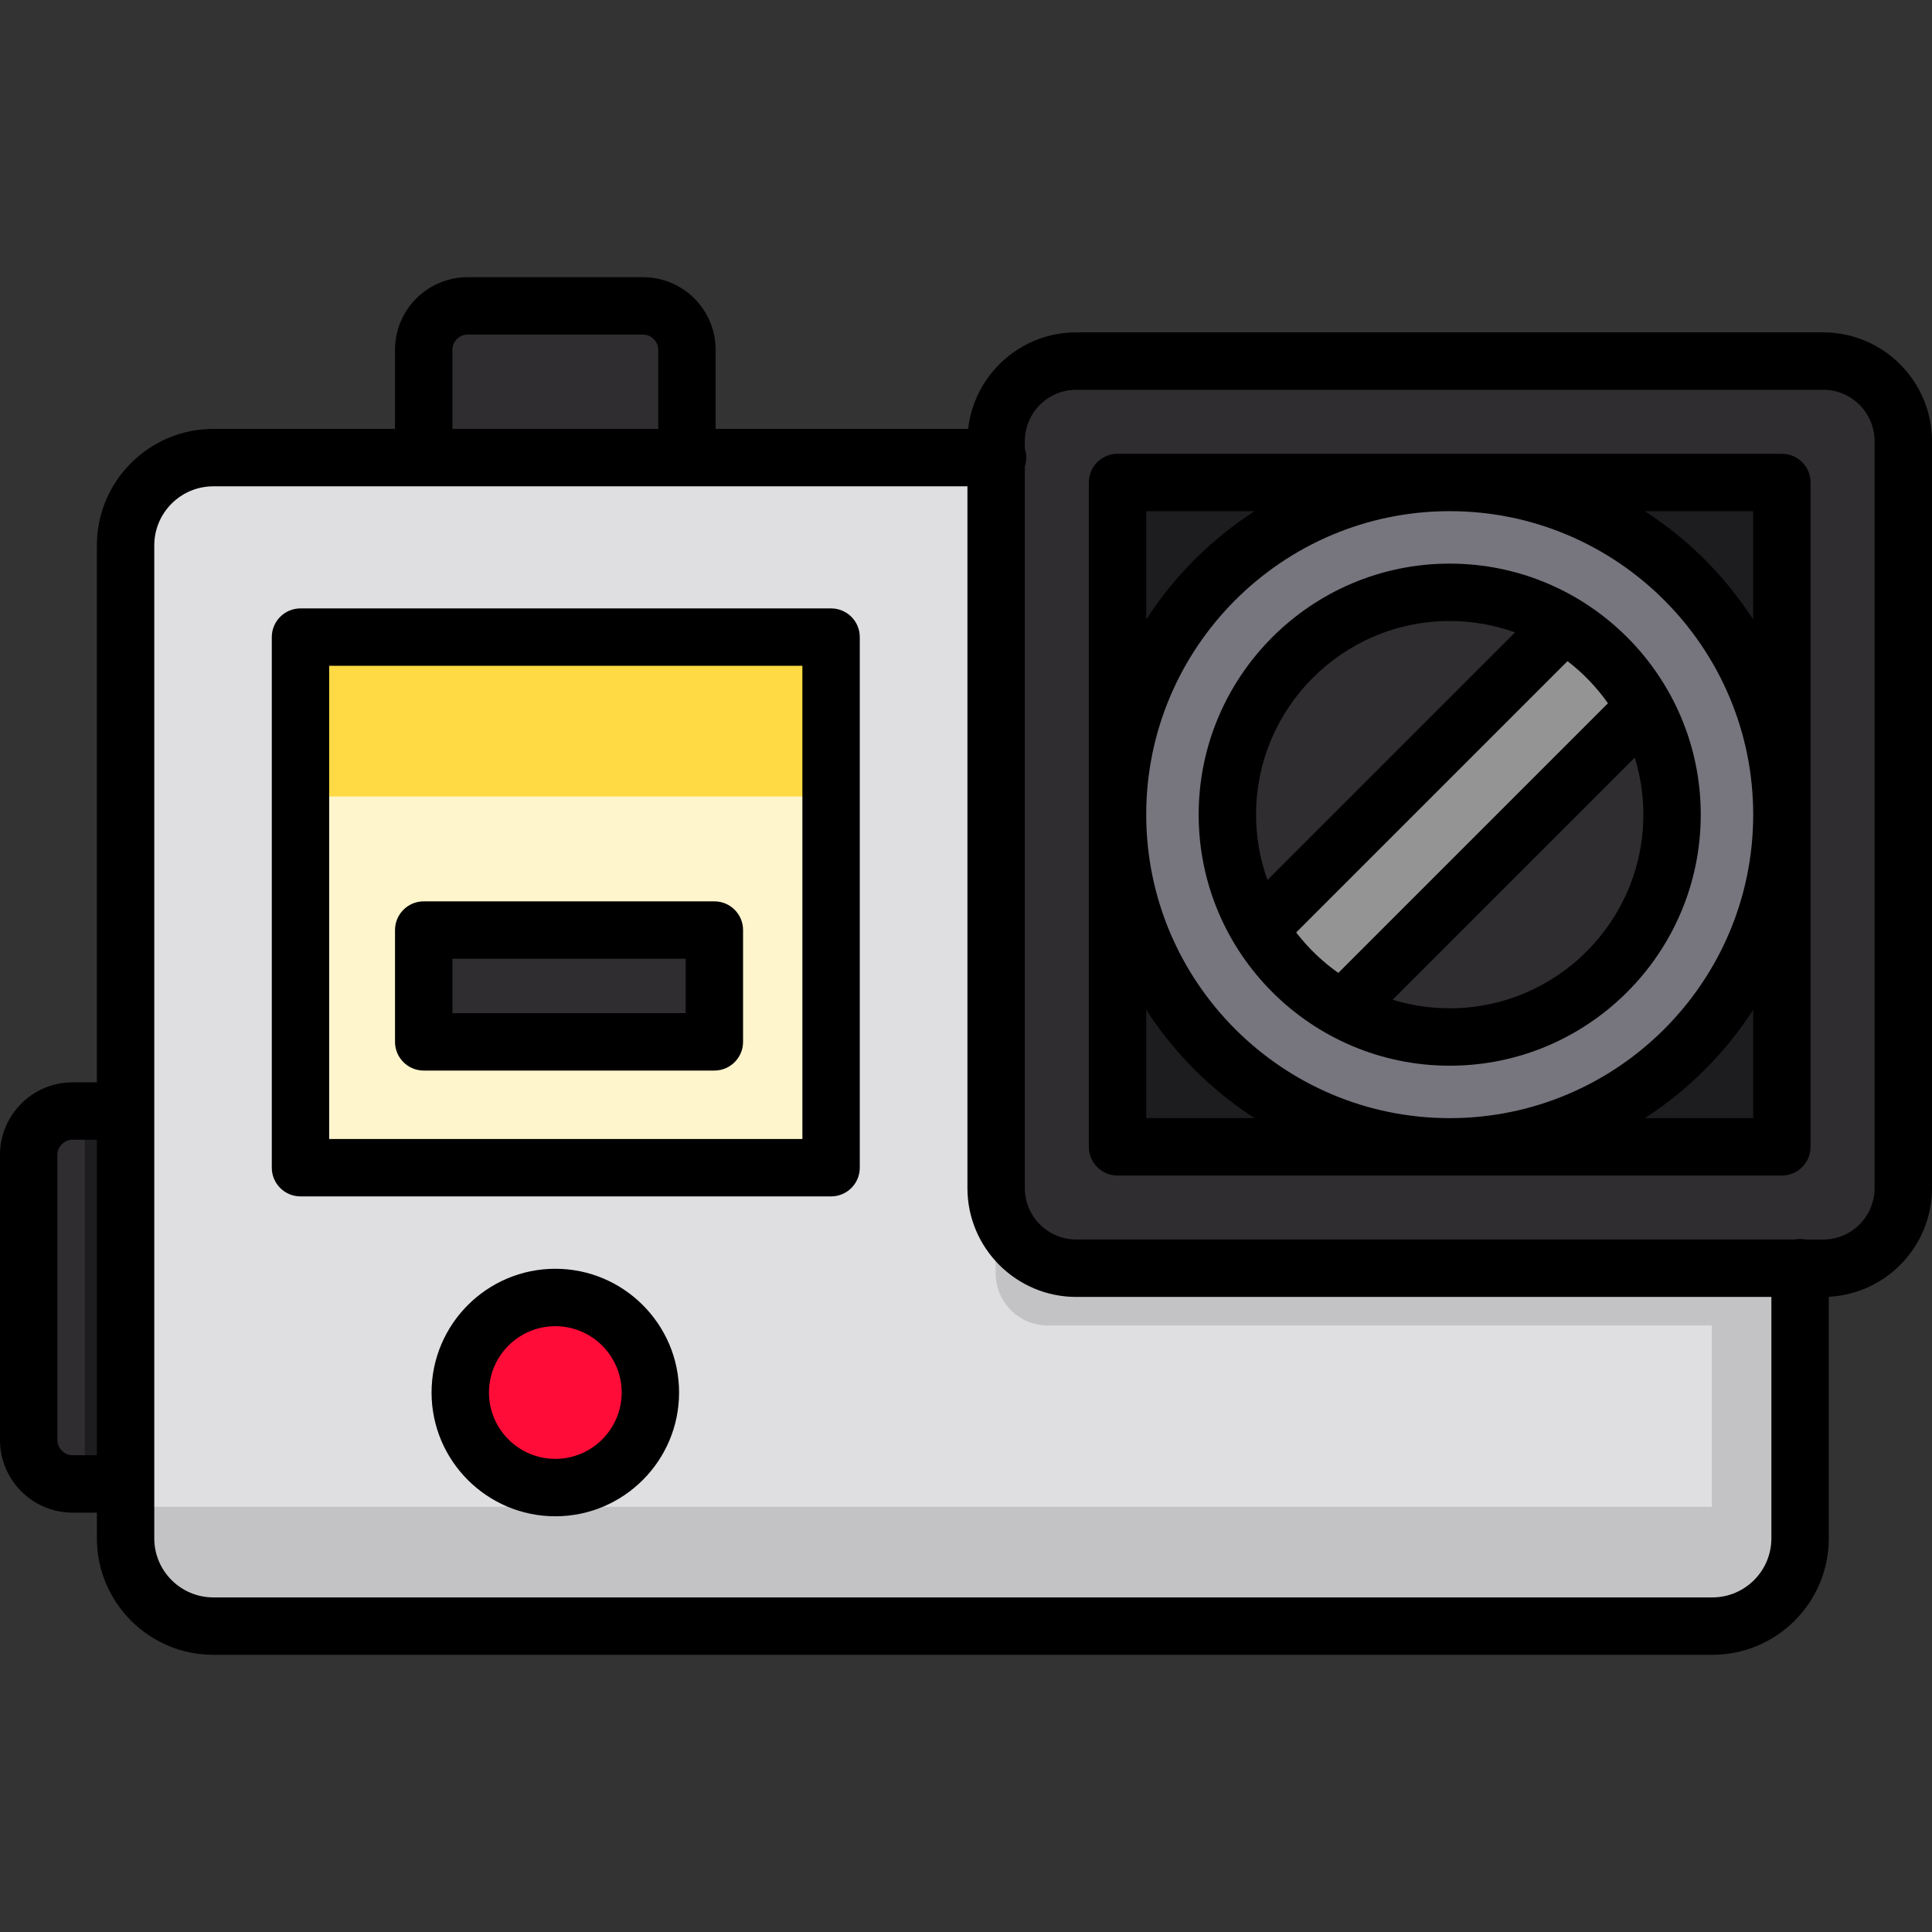 <?xml version="1.0" encoding="UTF-8" standalone="no"?><!-- icon666.com - MILLIONS OF FREE VECTOR ICONS --><svg width="1024" height="1024" version="1.1" id="Layer_1" xmlns="http://www.w3.org/2000/svg" xmlns:xlink="http://www.w3.org/1999/xlink" x="0px" y="0px" viewBox="0 0 512.002 512.002" style="enable-background:new 0 0 512.002 512.002;" xml:space="preserve"><rect x="0" y="0" width="512.002" height="512.002" fill="#333333" stroke="none"/><g><path style="fill:#2F2D30;" d="M112.289,131.414V92.692c0-6.394,5.232-11.627,11.627-11.627h46.506 c6.394,0,11.627,5.232,11.627,11.627v38.723h-69.759V131.414z"/><path style="fill:#2F2D30;" d="M43.423,393.258h-24.19c-6.394,0-11.627-5.232-11.627-11.627V306.06 c0-6.394,5.232-11.627,11.627-11.627h24.19V393.258z"/></g><path style="fill:#DFDFE2;" d="M477.045,335.942v71.742c0,12.789-10.464,23.253-23.253,23.253H56.534 c-12.789,0-23.253-10.464-23.253-23.253V144.526c0-12.789,10.464-23.253,23.253-23.253h207.84L477.045,335.942z"/><path style="fill:#2F2D30;" d="M483.155,336.097h-197.93c-11.73,0-21.239-9.509-21.239-21.239V116.927 c0-11.73,9.509-21.239,21.239-21.239h197.93c11.73,0,21.239,9.509,21.239,21.239v197.93 C504.394,326.588,494.885,336.097,483.155,336.097z"/><rect x="296.154" y="127.862" style="fill:#1D1D20;" width="176.072" height="176.072"/><circle style="fill:#77757E;" cx="384.19" cy="215.887" r="88.036"/><rect x="79.639" y="168.842" style="fill:#FFF5CC;" width="140.608" height="140.608"/><circle style="fill:#FF0C38;" cx="147.169" cy="369.04" r="25.191"/><g><circle style="fill:#2F2D30;" cx="384.19" cy="215.887" r="58.921"/><rect x="112.284" y="246.473" style="fill:#2F2D30;" width="77.025" height="29.633"/></g><path style="opacity:0.49;fill:#FFFFFF;enable-background:new ;" d="M334.355,245.224c5.304,8.824,12.883,16.124,21.928,21.088 l80.06-76.692c-4.951-10.024-12.701-18.413-22.237-24.145L334.355,245.224z"/><rect x="22.473" y="294.431" style="fill:#1D1D20;" width="10.804" height="98.826"/><rect x="79.639" y="168.842" style="fill:#FFDA44;" width="140.608" height="42.233"/><path style="opacity:0.16;fill:#2F2D30;enable-background:new ;" d="M285.105,308.785c-11.73,0-21.239,9.509-21.239,21.239v7.439 c0,7.622,6.179,13.8,13.8,13.8h176.001v48.06H33.731v8.262c0,12.789,10.464,23.253,23.253,23.253h397.258 c12.789,0,23.253-10.464,23.253-23.253v-3.758v-4.503v-48.06v-7.867v-34.612L285.105,308.785L285.105,308.785z"/><path d="M483.155,88.082h-197.93c-14.802,0-27.03,11.21-28.656,25.585h-66.917V92.691c0-10.605-8.627-19.232-19.232-19.232h-46.506 c-10.605,0-19.233,8.627-19.233,19.232v20.976H56.534c-17.016,0-30.86,13.843-30.86,30.859v142.302h-6.443 C8.628,286.828,0,295.455,0,306.06v75.572c0,10.605,8.628,19.232,19.233,19.232h6.443v6.82c0,17.016,13.843,30.859,30.86,30.859 h397.258c17.015,0,30.859-13.843,30.859-30.859v-64.02c15.213-0.781,27.35-13.403,27.35-28.806V116.927 C512,101.022,499.06,88.082,483.155,88.082z M119.895,92.691c0-2.179,1.841-4.02,4.021-4.02h46.506c2.178,0,4.02,1.841,4.02,4.02 v20.976h-54.547C119.895,113.667,119.895,92.691,119.895,92.691z M19.233,385.653c-2.179,0-4.021-1.841-4.021-4.02V306.06 c0-2.179,1.841-4.02,4.021-4.02h6.443v83.612L19.233,385.653L19.233,385.653z M453.792,423.331H56.534 c-8.628,0-15.648-7.019-15.648-15.647V144.526c0-8.628,7.02-15.647,15.648-15.647H256.38v185.979 c0,15.905,12.94,28.845,28.845,28.845h184.213v63.981C469.438,416.313,462.42,423.331,453.792,423.331z M496.788,314.858 c0,7.518-6.115,13.633-13.633,13.633h-4.578c-0.495-0.101-1.008-0.154-1.532-0.154s-1.037,0.053-1.532,0.154H285.225 c-7.518,0-13.633-6.116-13.633-13.633V123.661c0.248-0.751,0.388-1.553,0.388-2.388c0-0.836-0.14-1.637-0.388-2.388v-1.957 c0-7.518,6.115-13.633,13.633-13.633h197.93c7.518,0,13.633,6.116,13.633,13.633V314.858z"/><path d="M472.223,120.253H296.155c-4.202,0-7.606,3.405-7.606,7.606v176.068c0,4.201,3.404,7.606,7.606,7.606h176.068 c4.202,0,7.606-3.405,7.606-7.606V127.859C479.829,123.658,476.425,120.253,472.223,120.253z M303.761,135.464h28.729 c-11.499,7.417-21.312,17.23-28.729,28.729V135.464z M384.19,135.464c44.348,0,80.428,36.08,80.428,80.428 s-36.079,80.428-80.428,80.428s-80.429-36.08-80.429-80.428S339.842,135.464,384.19,135.464z M303.761,296.32v-28.729 c7.417,11.499,17.23,21.312,28.729,28.729H303.761z M464.617,296.32h-28.729c11.499-7.417,21.312-17.23,28.729-28.729V296.32z M435.889,135.464h28.729v28.729C457.201,152.695,447.387,142.882,435.889,135.464z"/><path d="M220.247,161.234H79.635c-4.202,0-7.606,3.405-7.606,7.606v140.611c0,4.201,3.404,7.606,7.606,7.606h140.612 c4.202,0,7.606-3.405,7.606-7.606V168.84C227.853,164.64,224.448,161.234,220.247,161.234z M212.641,301.845h-125.4V176.446h125.4 V301.845z"/><path d="M147.167,336.24c-18.084,0-32.797,14.713-32.797,32.797c0,18.084,14.713,32.797,32.797,32.797s32.797-14.713,32.797-32.797 C179.964,350.953,165.251,336.24,147.167,336.24z M147.167,386.621c-9.697,0-17.585-7.889-17.585-17.585 c0-9.696,7.888-17.585,17.585-17.585s17.585,7.889,17.585,17.585C164.752,378.732,156.864,386.621,147.167,386.621z"/><path d="M384.19,282.421c36.684,0,66.528-29.845,66.528-66.528s-29.845-66.528-66.528-66.528s-66.528,29.845-66.528,66.528 S347.506,282.421,384.19,282.421z M343.504,247.113l71.907-71.906c4.109,3.161,7.725,6.929,10.718,11.17l-71.455,71.455 C350.433,254.838,346.665,251.222,343.504,247.113z M384.19,267.209c-5.256,0-10.33-0.797-15.108-2.273l64.151-64.151 c1.476,4.779,2.273,9.851,2.273,15.108C435.506,244.189,412.485,267.209,384.19,267.209z M384.19,164.577 c6.077,0,11.907,1.068,17.321,3.016l-65.622,65.622c-1.947-5.414-3.016-11.245-3.016-17.321 C332.874,187.596,355.894,164.577,384.19,164.577z"/><path d="M112.289,283.711h77.026c4.202,0,7.606-3.405,7.606-7.606v-29.631c0-4.201-3.404-7.606-7.606-7.606h-77.026 c-4.202,0-7.606,3.405-7.606,7.606v29.631C104.683,280.305,108.087,283.711,112.289,283.711z M119.895,254.081h61.814V268.5h-61.814 C119.895,268.5,119.895,254.081,119.895,254.081z"/></svg>